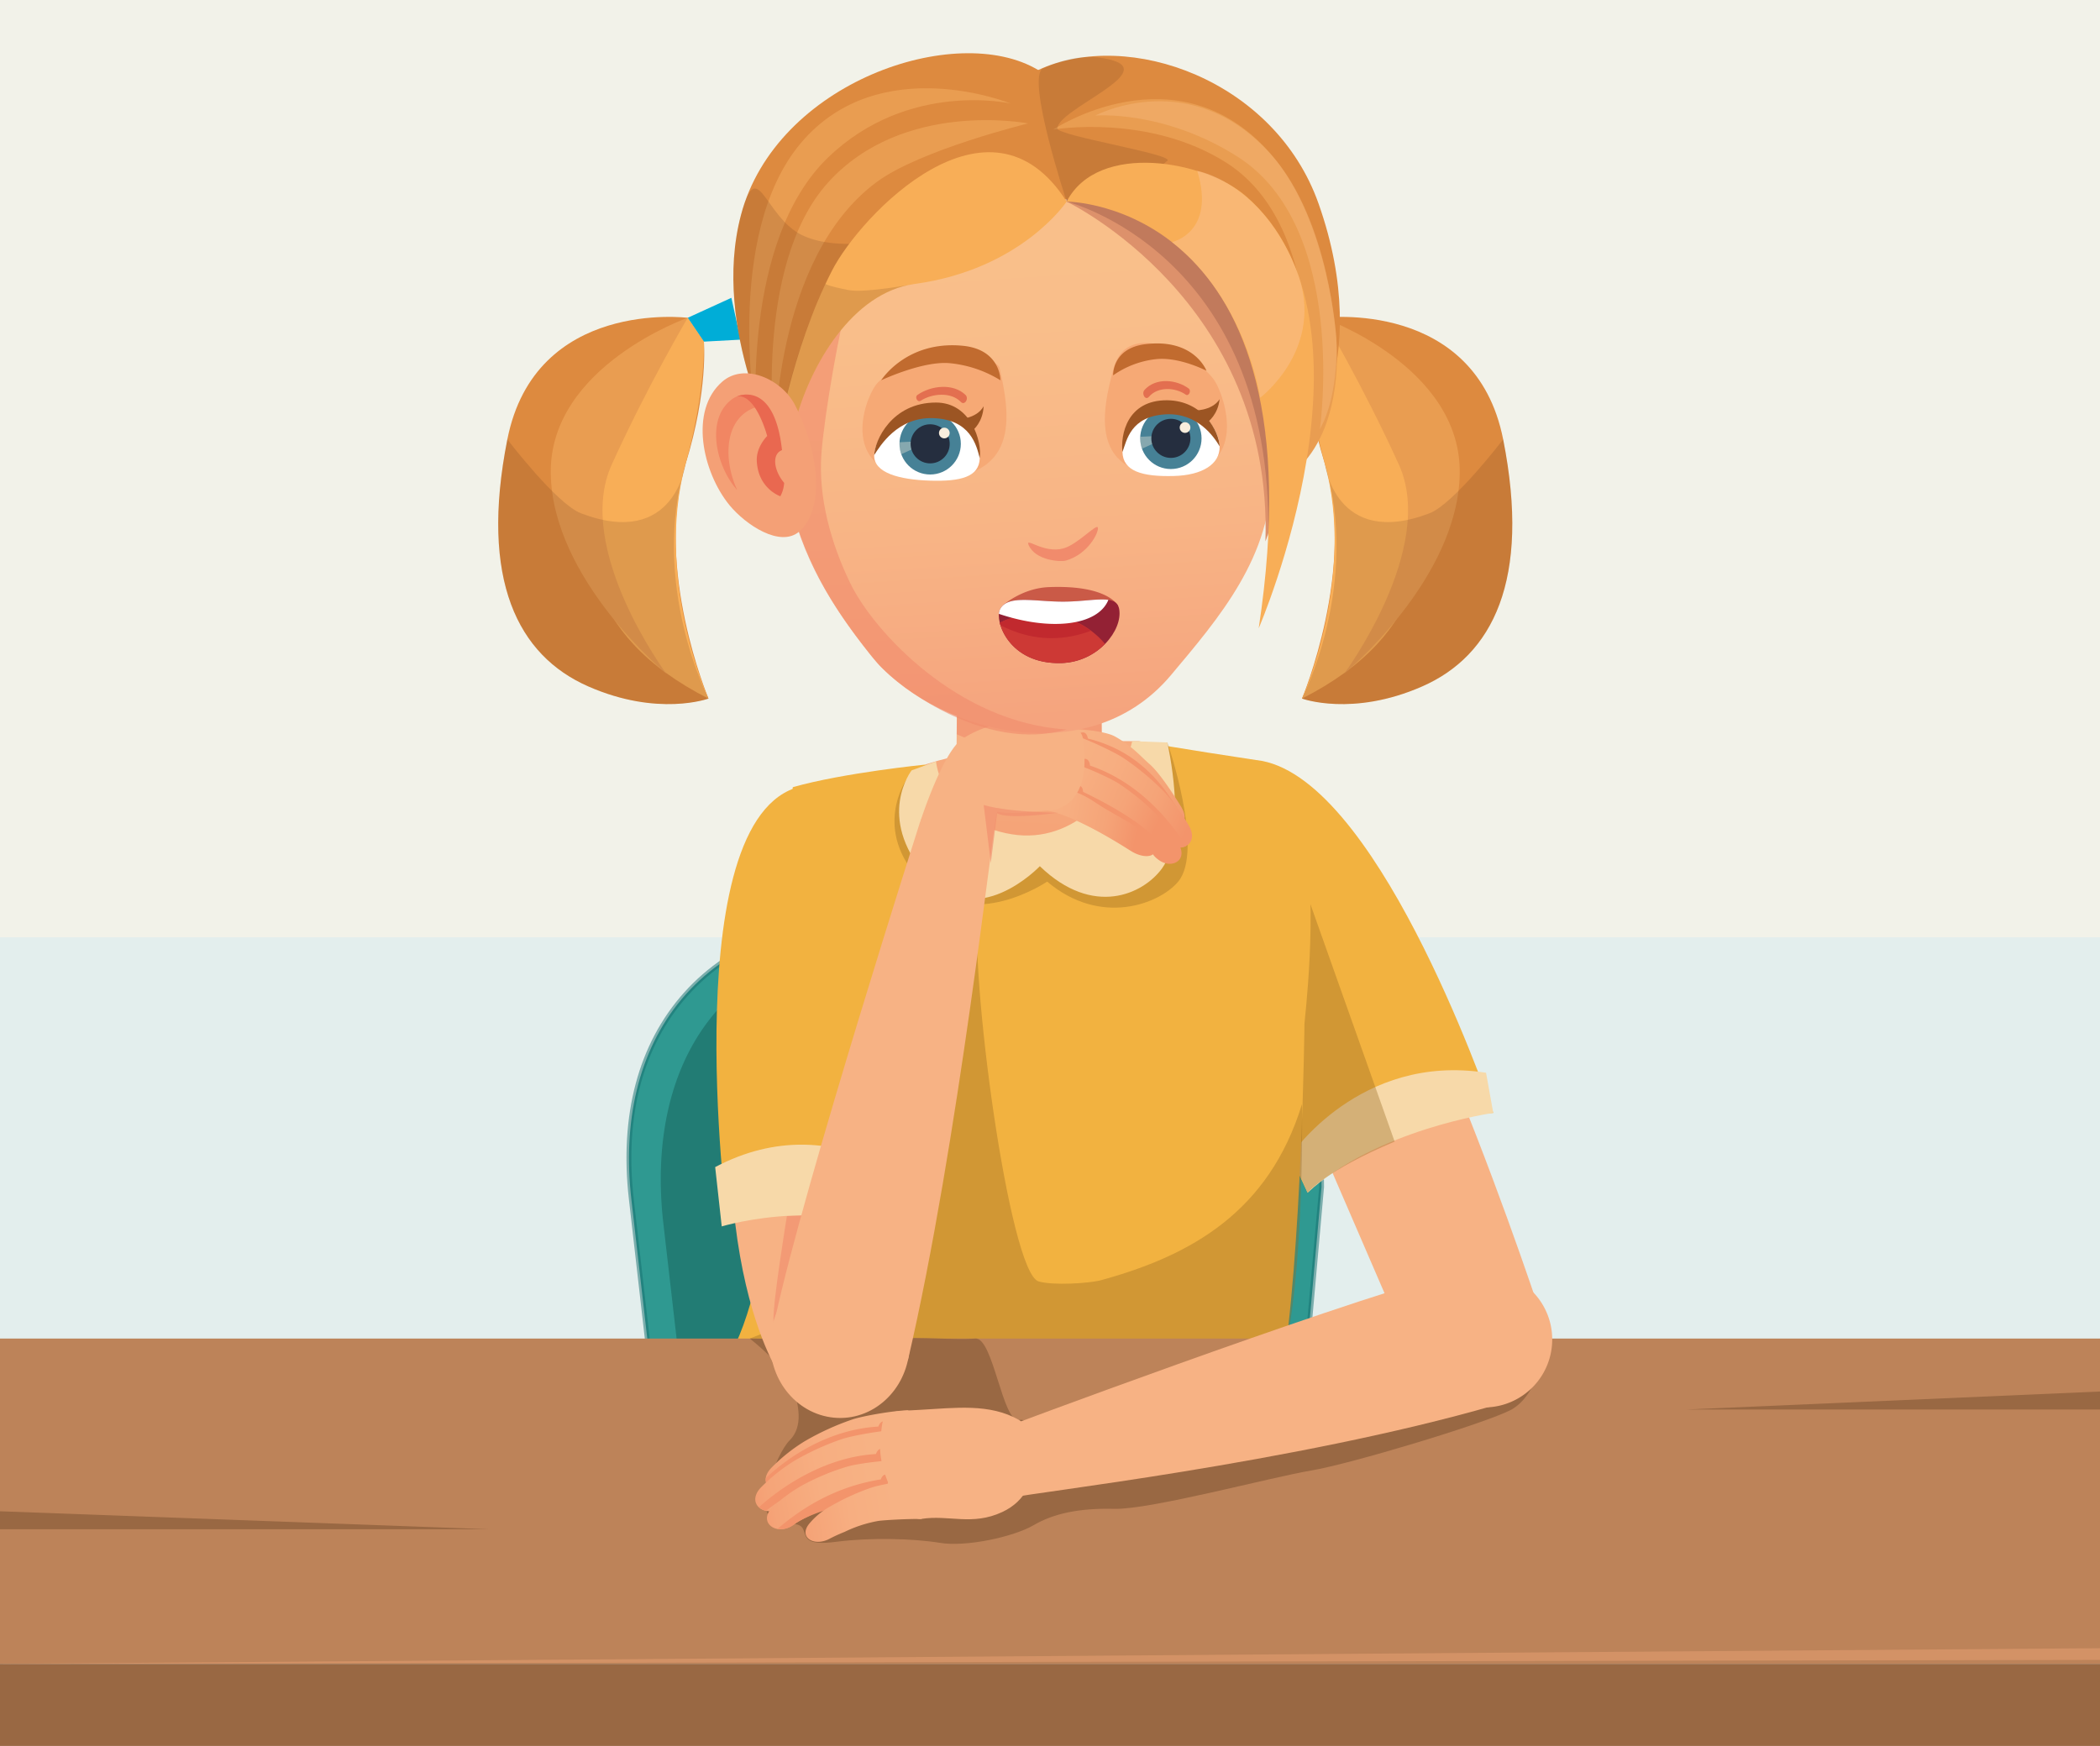 <svg xmlns="http://www.w3.org/2000/svg" xmlns:xlink="http://www.w3.org/1999/xlink" width="1300" height="1081.05" viewBox="0 0 1300 1081.05"><defs><style>.cls-1{fill:#f2f2e9;}.cls-2{fill:#cfeaf2;opacity:0.42;}.cls-11,.cls-2,.cls-28,.cls-37,.cls-4,.cls-42,.cls-43,.cls-9{isolation:isolate;}.cls-3{fill:#2f9991;}.cls-4{fill:#176e6e;opacity:0.51;}.cls-5{fill:#227c74;}.cls-6{fill:#f7b284;}.cls-7{fill:#f2b240;}.cls-8{fill:#f7d9a9;}.cls-9{fill:#966920;}.cls-37,.cls-9{opacity:0.36;}.cls-10{fill:url(#Безымянный_градиент_10);}.cls-11,.cls-47{fill:#f18b6c;}.cls-11{opacity:0.61;}.cls-12{fill:#bd8359;}.cls-13{fill:#996843;}.cls-14{fill:url(#Безымянный_градиент_10-2);}.cls-15{fill:#f3946b;}.cls-16{fill:url(#Безымянный_градиент_10-3);}.cls-17{fill:url(#Безымянный_градиент_10-4);}.cls-18{fill:url(#Безымянный_градиент_10-5);}.cls-19{fill:url(#Безымянный_градиент_10-6);}.cls-20{fill:url(#Безымянный_градиент_10-7);}.cls-21{fill:url(#Безымянный_градиент_10-8);}.cls-22{fill:url(#Безымянный_градиент_10-9);}.cls-23{fill:#d39266;}.cls-24{fill:#dd8a3f;}.cls-25{fill:#00add7;}.cls-26{fill:#f8ae57;}.cls-27{fill:#e99d51;}.cls-28{fill:#452211;opacity:0.14;}.cls-29{fill:url(#Безымянный_градиент_2);}.cls-30{fill:#f6a975;}.cls-31{fill:#fff;}.cls-32{fill:none;}.cls-33{fill:#e36f50;}.cls-34{fill:#c16b2f;}.cls-35{fill:#9c5523;}.cls-36{fill:#468196;}.cls-37,.cls-39{fill:#f9eedd;}.cls-38{fill:#252e3f;}.cls-40{fill:#dd916b;}.cls-41{fill:#c17a5c;}.cls-42,.cls-43{fill:#f9bb80;}.cls-42{opacity:0.4;}.cls-43{opacity:0.71;}.cls-44{fill:#f4a076;}.cls-45{fill:#f18663;}.cls-46{fill:#e96850;}.cls-48{fill:#ca5a47;}.cls-49{fill:#932134;}.cls-50{fill:#cd3935;}.cls-51{fill:#c1292e;}</style><linearGradient id="Безымянный_градиент_10" x1="633.28" y1="501.17" x2="645.4" y2="734.54" gradientTransform="matrix(1, 0, 0, -1, 0, 1079.89)" gradientUnits="userSpaceOnUse"><stop offset="0" stop-color="#f3946b"/><stop offset="0.28" stop-color="#f5a478"/><stop offset="0.62" stop-color="#f7ae81"/><stop offset="1" stop-color="#f7b284"/></linearGradient><linearGradient id="Безымянный_градиент_10-2" x1="-3070.04" y1="-2147.52" x2="-3070.04" y2="-2052.54" gradientTransform="matrix(0.16, 0.99, 0.99, -0.16, 3071.75, 3604.75)" xlink:href="#Безымянный_градиент_10"/><linearGradient id="Безымянный_градиент_10-3" x1="-3059.08" y1="-2155.75" x2="-3059.08" y2="-2060.76" gradientTransform="matrix(0.16, 0.99, 0.99, -0.16, 3071.75, 3604.75)" xlink:href="#Безымянный_градиент_10"/><linearGradient id="Безымянный_градиент_10-4" x1="-3044.13" y1="-2150.44" x2="-3044.13" y2="-2063.92" gradientTransform="matrix(0.16, 0.99, 0.99, -0.16, 3071.75, 3604.75)" xlink:href="#Безымянный_градиент_10"/><linearGradient id="Безымянный_градиент_10-5" x1="-3031.09" y1="-2128.22" x2="-3031.09" y2="-2052.58" gradientTransform="matrix(0.16, 0.99, 0.99, -0.16, 3071.75, 3604.75)" xlink:href="#Безымянный_градиент_10"/><linearGradient id="Безымянный_градиент_10-6" x1="-3022.75" y1="-2272.72" x2="-3022.75" y2="-2179.68" gradientTransform="translate(-2410.64 2568.64) rotate(109.74)" xlink:href="#Безымянный_градиент_10"/><linearGradient id="Безымянный_градиент_10-7" x1="-3031.28" y1="-2279.71" x2="-3031.28" y2="-2184.71" gradientTransform="translate(-2583.05 2332.38) rotate(114.22)" xlink:href="#Безымянный_градиент_10"/><linearGradient id="Безымянный_градиент_10-8" x1="-3037.25" y1="-2275.31" x2="-3037.25" y2="-2188.78" gradientTransform="matrix(-0.43, 0.9, -0.9, -0.43, -2633.29, 2257.15)" xlink:href="#Безымянный_градиент_10"/><linearGradient id="Безымянный_градиент_10-9" x1="-2907.28" y1="-2251.97" x2="-2907.28" y2="-2180.21" gradientTransform="translate(-2079.08 2911.33) rotate(101.45)" xlink:href="#Безымянный_градиент_10"/><linearGradient id="Безымянный_градиент_2" x1="5919.46" y1="776.73" x2="5877.18" y2="402.79" gradientTransform="matrix(-1, -0.06, 0.03, -1.1, 6513.3, 1240.42)" gradientUnits="userSpaceOnUse"><stop offset="0" stop-color="#fac18b"/><stop offset="0.41" stop-color="#f9be8a"/><stop offset="0.72" stop-color="#f8b485"/><stop offset="1" stop-color="#f5a47e"/></linearGradient></defs><g id="Слой_2" data-name="Слой 2"><g id="Слой_1-2" data-name="Слой 1"><rect class="cls-1" width="1300" height="1081.05"/><rect class="cls-2" y="580.36" width="1300" height="500.69"/><path class="cls-3" d="M637.3,565.53H560.71c-132.53,0-180.69,82.47-169.88,177L402.92,848.4H808l10.11-113.52C818.14,641.35,737.17,565.53,637.3,565.53Z"/><path class="cls-4" d="M809.41,849.9H401.58L389.34,742.73c-6-52.11,5.8-96.36,34-128,14.35-16.08,32.82-28.55,54.89-37.06C501.75,568.61,529.5,564,560.71,564H637.3c100.54,0,182.34,76.64,182.34,170.85V735Zm-405.15-3h402.4l10-112.09C816.6,642.29,736.16,567,637.3,567H560.72c-60.23,0-105.7,16.73-135.13,49.72-27.62,31-39.13,74.41-33.27,125.64Z"/><path class="cls-5" d="M638.14,578.16H567.38c-122.45,0-166.95,82.47-157,177l10.71,93.21h355l10.93-104C787,650.82,730.42,578.16,638.14,578.16Z"/><path class="cls-6" d="M592.78,378.23l-.8,112s18.86,19.86,47.36,17.19c34.37-3.32,43-11.28,43-11.28L681.7,397Z"/><path class="cls-6" d="M755.11,564.15c-27.21-66.3,7.26-105.51,44.09-75.24,67.32,55.31,156.62,331,156.62,331l-85.31,11.88S760.73,577.87,755.11,564.15Z"/><path class="cls-7" d="M777.64,470.61c72.94,7.78,141.24,203,146.76,218.46,0,0-68.58,1.5-114.94,49.37L737.84,587Z"/><path class="cls-8" d="M919.94,664.22c-78.41-12.23-120.74,51-120.74,51l10.26,23.25C852.08,699.34,924.4,689.1,924.4,689.1Z"/><path class="cls-9" d="M863.36,706.85,810.1,556.71,793.05,701.33l16.41,37.11S821.06,724.58,863.36,706.85Z"/><path class="cls-7" d="M777.64,470.61C733.6,464,705.28,459,705.28,459s-2.66,61.91-55.3,67.41c-61.12,6.4-77.05-53-77.05-53s-50.8,5.06-82.16,14c0,0-7.64,113.42-8.77,146.48-1.6,46.81-.84,164.45-35.64,214.29-32.39,70,338.85,53.19,346.69,6.09,13-78.09,14.48-220.38,14.48-220.38-.15-1.1,8.66-69.66,0-116.86C802.13,487.52,777.64,470.61,777.64,470.61Z"/><path class="cls-10" d="M639.46,528.93c31.07,6.86,65.61-39.13,65.82-70-44.46-.47-88.68.65-132.35,14.37C579.48,510,602.54,520.73,639.46,528.93Z"/><path class="cls-9" d="M586.76,493.57s.85,26.51,44.09,32.55c38.91,5.44,69.25-33.6,76.83-64.6l15-1.79s23,66.57,6.69,86.13c-11.5,13.81-48,28.07-81.12,0,0,0-46.74,31.86-77.76,0S561,482.93,561,482.93Z"/><path class="cls-8" d="M579.42,471.45s3.79,38.25,47,45.13c38.91,6.19,67.26-27.38,74.5-57.7l21.7.85s12.93,55.82-3.35,78.07c-11.5,15.72-42.43,30.5-75.56-1.47,0,0-39.62,41.85-70.64,5.6S564.33,477,564.33,477Z"/><path class="cls-9" d="M464.21,828.8c139.55,43.53,332,3.38,332,3.38C807.53,778.7,806,683.64,806,683.64c-20.51,66.76-68.63,93.72-124.28,109-7.38,2-29.8,3.42-38.78.78-18.26-5.35-43.39-193.87-37.23-233.42.28-1.81-41.48,240.59-43.31,241C499.11,813.75,464.21,828.8,464.21,828.8Z"/><path class="cls-11" d="M682,458.59l-.32-31.17-88.92-18.76-.49,46C652.66,481.26,674.4,465.36,682,458.59Z"/><rect class="cls-12" y="828.8" width="1300" height="201.41"/><path class="cls-13" d="M464.21,828.8s22.93,18.1,26.6,29.71,6.57,24.75-2,33.34S467,936.91,478.71,940.7s16.3,1.66,18.5,6.18.11,10.41,20.61,7.74,47.49-2.06,64,.67,45.93-3.84,58-10.91,27.74-10.69,50-10.14,97.49-19.67,121.74-23.71,106.08-28.64,123.25-37.3,24.75-40.61,13.13-41.05-190.54,17.75-202.61,26.33-80.76,33.66-91.88,38.55-12.33-19.83-22.58-17.83-16-51.42-27.13-50.43-33.89-1.09-49.8,0S464.21,828.8,464.21,828.8Z"/><rect class="cls-13" y="1030.22" width="1300" height="50.83"/><path class="cls-6" d="M925.39,870.09C801.33,906,632.91,924.91,628.61,927c-17,8.32-27.4-35.35-9.64-42.07,0,0,199.76-74.93,277.49-96Z"/><path class="cls-6" d="M918.76,871.44a42.09,42.09,0,1,1,.1,0Z"/><path class="cls-14" d="M562.26,873.23c-9.67.18-28.56,3.62-34.65,5.67a164.12,164.12,0,0,0-29.53,13.52,106.83,106.83,0,0,0-20.87,16.73c-9.41,10.33,3.65,19.25,14.15,11.35a129.51,129.51,0,0,1,17.09-9.86,91.2,91.2,0,0,1,24.41-7.87c4.68-.64,20.85-1.46,30.92-1.32C569.5,896.16,562.26,873.23,562.26,873.23Z"/><path class="cls-15" d="M474.05,915.27a6.9,6.9,0,0,0,1.38,5c4.27-3.9,15.82-13.41,35.21-23.28,13.54-6.94,37-9,37-9l1.79-6.88s-3.49-3.48-5.71,2.18C507.55,885.41,481.28,908.3,474.05,915.27Z"/><path class="cls-16" d="M555.84,885.33c-9.71.21-28.5,3.64-34.67,5.72a164.24,164.24,0,0,0-29.58,13.53,111.07,111.07,0,0,0-20.83,16.72c-9.35,10.29,3.72,19.34,14.22,11.43a123.49,123.49,0,0,1,17.07-10,90,90,0,0,1,24.4-7.86c4.64-.65,20.85-1.47,30.91-1.42C563.12,908.21,555.84,885.33,555.84,885.33Z"/><path class="cls-15" d="M509.19,914c13.56-6.91,37-9,37-9l1.81-7s-3.53-3.39-5.77,2.3c-36,2.12-64.34,25.61-72.42,32.93a9,9,0,0,0,4.42,2.15C477.65,932.72,488.76,924.49,509.19,914Z"/><path class="cls-17" d="M556.06,904.25c-8.76-.23-26,2.15-31.55,3.83a148.37,148.37,0,0,0-27.26,11.26,94,94,0,0,0-19.34,14.23c-8.81,9,2.79,17.63,12.54,10.92a109.69,109.69,0,0,1,15.72-8.39,82.92,82.92,0,0,1,22.43-6.26c4.23-.38,18.93-.5,28.07-.05C562.05,925.16,556.06,904.25,556.06,904.25Z"/><path class="cls-15" d="M501.07,938.73a90.19,90.19,0,0,1,24.42-6.81,16.64,16.64,0,0,1,2-.09c10.93-5.32,21.3-10.19,21.3-10.19l1.79-6.88s-3.09-4.45-5.34,1.25c-34.2,5.44-55.51,23.72-64.07,30.69a13.8,13.8,0,0,0,10-2.43C494.06,942.22,493.16,942.32,501.07,938.73Z"/><path class="cls-18" d="M569.13,916.16c-8.36.2-24.58,3.18-29.88,5a142.88,142.88,0,0,0-25.48,11.71,44.53,44.53,0,0,0-12.22,9.88c-8.07,8.92,2.35,15.36,12.25,9.87a98.47,98.47,0,0,1,9-4.09,79,79,0,0,1,21-6.82c4-.55,18-1.3,26.62-1.21C575.43,935.88,569.13,916.16,569.13,916.16Z"/><path class="cls-6" d="M630.88,879.23c-18.22-10.45-39.49-7.48-61.74-6.27-23.91,1.24-22.27.64-24.16,19-2.14,21.19,15.25,50.12,25.46,48.5,16.93-2.68,31.35,4.44,50-4.25C650.13,922.38,639.07,884,630.88,879.23Z"/><path class="cls-6" d="M540.68,540.51c1.67-71.65-67.86-3.68-67.86-3.68-52,223.73,9.58,313.91,9.58,313.91l76.52-48S540.35,555.32,540.68,540.51Z"/><path class="cls-11" d="M496,752.52l9.11,3.57s-25.34,78.79-26.29,62c-.62-11,8.33-65.24,8.33-65.24Z"/><path class="cls-7" d="M499.42,486.23C416.84,497.45,450.14,756,450.14,756S516.9,727.07,573,774.13l-18.7-252.21S543.72,475.88,499.42,486.23Z"/><path class="cls-8" d="M442.73,722.63C519.35,682.18,578.1,743,578.1,743L573,774.17c-50.48-37.63-126.21-14.81-126.21-14.81Z"/><path class="cls-6" d="M562,842.41c31.28-134,53-334.06,55-338.73,7.69-18.51-41.45-13.71-47.52,5.53,0,0-71.31,222.66-89.5,306.54Z"/><path class="cls-6" d="M563,835.79c2.11-25.37-15.43-47.74-39.19-50s-44.6,16.6-46.75,42,15.47,47.73,39.21,50S560.89,861.25,563,835.79Z"/><path class="cls-19" d="M656.52,451.39c11.39-.53,28,1.46,33.57,4.55,10.71,5.93,15.62,12,21.57,17.2,6.58,5.72,16.15,20.9,19.29,26,7.36,11.87-4,13.9-12.84,4.26a131.92,131.92,0,0,0-15-12.82,91.93,91.93,0,0,0-22.54-12.2c-4.5-1.48-20.24-5.24-30.17-7C645.75,465.24,656.52,451.39,656.52,451.39Z"/><path class="cls-15" d="M728.3,499.46c-.13,1.93,3.08,6.72,1.81,7.91-3.49-4.61-9.39-17.28-26.69-30.5-12-9.31-34.67-15.67-34.67-15.67l-.5-7.1s4.07-2.77,5.24,3.19C708.61,466,722.46,491.28,728.3,499.46Z"/><path class="cls-20" d="M663.82,454.87c9.31,2.76,26.54,11,31.94,14.66a163.33,163.33,0,0,1,25,20.85A111,111,0,0,1,736.4,512c6.31,12.4-8.68,17.67-16.73,7.28a122.14,122.14,0,0,0-13.83-14.12,89.46,89.46,0,0,0-21.48-14.06c-4.3-1.86-19.72-6.92-29.45-9.53C650.76,475,663.82,454.87,663.82,454.87Z"/><path class="cls-15" d="M701.26,494.83C690,484.59,668,476.42,668,476.42l1.79-6.12s4.31-2.33,5,3.75c34.13,11.51,53.61,40.58,59.48,49.77a9.13,9.13,0,0,1-4.85.92C726.75,521.2,718.2,510.33,701.26,494.83Z"/><path class="cls-21" d="M663.69,472.51c8.45,2.31,24.23,9.57,29.1,12.79A148.4,148.4,0,0,1,715.65,504,94.06,94.06,0,0,1,730,523.18c5.83,11.14-7.77,16.06-15.16,6.82a109.52,109.52,0,0,0-12.63-12.58,82.61,82.61,0,0,0-19.65-12.48c-3.94-1.58-18-5.95-26.81-8.14C651.91,490.79,663.69,472.51,663.69,472.51Z"/><path class="cls-15" d="M706.35,521.42c-6.33-5.52-12.77-13.94-18.85-16.48a15.51,15.51,0,0,0-1.88-.66,40,40,0,0,0-20.09-9.63l.22-7.1s4.25-3.36,4.75,2.76c31.16,15.08,51.67,30.14,53.15,44-3-.41-6.88-1.55-9.47-4.75C712.08,526.78,712.89,527.14,706.35,521.42Z"/><path class="cls-22" d="M655.37,487.94c8.33.59,16.83,5,22,8.47,8.74,5.88,17.33,10.08,23.09,13.82a44.11,44.11,0,0,1,11.78,10.42c7.64,9.29-2.37,12.33-12,6.35-3.29-2-32.61-21.2-51.54-25.07C644,497.1,655.37,487.94,655.37,487.94Z"/><path class="cls-6" d="M595.83,457.45c13.4-8.75,29.1-10.74,29.1-10.74A65.33,65.33,0,0,1,648,447.82c23.39,5.2,22.25,1.66,23.26,20.11,1.15,21.26-8.54,33.25-22.52,34-13,.72-22.57,2.74-35.53,0-15.26,5.67-44.38,19.88-43.17,5.85C570,507.79,583.76,465.34,595.83,457.45Z"/><path class="cls-11" d="M608.93,498.41c17.71,5.37,55.57,4.54,43.87,5.09-31.84,4.11-35.53,0-35.53,0l-3.91,30.84C611.34,517.51,608.93,498.41,608.93,498.41Z"/><polygon class="cls-13" points="0 935.74 0 946.88 302.48 946.88 0 935.74"/><polygon class="cls-13" points="1300 861.59 1300 872.73 1044 872.73 1300 861.59"/><polygon class="cls-23" points="1300 1027.76 0 1030.22 1300 1020.53 1300 1027.76"/><path class="cls-24" d="M818.87,196.77s94.37-12,111.66,75.29-6.68,133.83-50,152.9S806,432.54,806,432.54s34-80.93,14.06-145.67c-14-45.52-11.21-75.34-11.21-75.34Z"/><polygon class="cls-25" points="791.84 184.4 818.88 196.77 808.88 211.53 786.16 210.3 791.84 184.4"/><path class="cls-26" d="M818.87,196.77S964.33,352.29,806,432.54c0,0,33.67-74.5,14.06-145.67-12.65-45.92-11.21-75.34-11.21-75.34Z"/><path class="cls-27" d="M818.87,196.77s85.45,30,84.77,96S832.13,417.1,832.13,417.1,889.5,339.62,866,287.72C843.79,238.88,818.87,196.77,818.87,196.77Z"/><path class="cls-28" d="M930.53,272.06c17.29,87.3-6.68,133.83-50,152.9S806,432.54,806,432.54s36.56-70.93,14.06-145.67c0,0,6.55,53.26,64.89,30.93C900.05,312,930.53,272.06,930.53,272.06Z"/><path class="cls-24" d="M425.72,196.77s-94.36-12-111.65,75.29,6.67,133.83,50,152.9,74.52,7.58,74.52,7.58-34-80.93-14.06-145.67c14-45.52,11.21-75.34,11.21-75.34Z"/><polygon class="cls-25" points="452.76 184.4 425.72 196.77 435.71 211.53 458.44 210.3 452.76 184.4"/><path class="cls-26" d="M425.72,196.77S280.26,352.29,438.56,432.54c0,0-33.67-74.5-14.06-145.67,12.66-45.92,11.21-75.34,11.21-75.34Z"/><path class="cls-27" d="M425.72,196.77s-85.44,30-84.77,96S412.47,417.1,412.47,417.1s-57.37-77.43-33.82-129.33C400.81,238.88,425.72,196.77,425.72,196.77Z"/><path class="cls-28" d="M314.07,272.06c-17.3,87.3,6.67,133.83,50,152.9s74.52,7.58,74.52,7.58S402,361.61,424.5,286.87c0,0-6.54,53.26-64.89,30.93C344.54,312,314.07,272.06,314.07,272.06Z"/><path class="cls-29" d="M773.77,134.42C776.86,152.07,785.83,223.8,787,292c.84,52.23-32.42,90.65-62.17,126.08C672.62,480.24,575.86,452,539,405.65c-51.24-64.29-69.1-118.72-48.7-263.07,4.94-4.15,93.94-77.05,167.74-78.06C722.75,63.64,773.77,134.42,773.77,134.42Z"/><path class="cls-11" d="M526.24,360.87c-11.83-24.49-19.78-52.88-17.73-80.06,1.88-24.76,11.45-79.24,17.17-98C567.19,134.42,655.5,99,653.19,85.71c0,0,54.4-12.54-8.77-11.71-74.9,1-149.14,64.36-154.17,68.58C469.85,286.93,486.14,341.73,543,410.4c10.9,13.16,65.89,56.2,117.29,41.27C593.13,447.64,540.81,391.11,526.24,360.87Z"/><path class="cls-30" d="M542.17,238.34C534.66,248.6,519,293.1,570,296c63.86,3.61,54.94-40.48,48.76-68.39C613.6,216.06,553.55,222.86,542.17,238.34Z"/><path class="cls-31" d="M541.16,281.79c-.35,11,15.58,15.22,34.6,15.81s30.37-2.29,30.75-13.86-11.32-29.22-30.26-29.81S541.6,269.57,541.16,281.79Z"/><line class="cls-32" x1="594.8" y1="283.52" x2="593.13" y2="272.94"/><path class="cls-33" d="M597.71,244.53c-7.72-7.46-21.46-5.8-29.77,0-1.84,1.33,0,4.88,2,3.61,6.94-4.53,18.72-5.67,24.9.76C597.12,251.24,600,246.87,597.71,244.53Z"/><path class="cls-30" d="M752,235.89c6.37,9.91,21.26,54.87-23.71,57.6-55.28,3.3-46.08-39.69-38.81-65.73C698.35,195.89,742.24,220.91,752,235.89Z"/><path class="cls-31" d="M755,276.37c.33,11.11-10.89,17.91-28.36,18.35-19.78.54-31.5-3.07-31.77-14.85s10.62-30,28-31S754.64,263.88,755,276.37Z"/><line class="cls-32" x1="738.18" y1="280.22" x2="739.94" y2="269.39"/><path class="cls-33" d="M708.53,241.4c7.14-7.83,19.84-6.41,27.38-.81,1.73,1.42-.06,5-1.87,3.76-6.31-4.46-17.17-5.24-22.83,1.36C709.1,248.2,706.41,243.83,708.53,241.4Z"/><path class="cls-34" d="M746.87,229.57s-16.93-8.83-31.44-7.17a56.84,56.84,0,0,0-26.34,10s-.78-16.73,19.94-19.29C739.35,209.34,746.87,229.57,746.87,229.57Z"/><path class="cls-34" d="M545.5,235.45s25.47-12,42.16-10.6a73,73,0,0,1,31.65,10.6s.27-19.17-23.53-21.38C560.93,210.81,545.5,235.45,545.5,235.45Z"/><path class="cls-35" d="M738.5,254.17s11.63.59,16.49-7c-1,9.64-7.28,14.08-7.28,14.08Z"/><circle class="cls-36" cx="575.81" cy="274.81" r="18.99"/><path class="cls-37" d="M557,273.82l19.25-.93-18.18,8.27A12.15,12.15,0,0,1,557,273.82Z"/><circle class="cls-38" cx="575.81" cy="274.81" r="12.1"/><circle class="cls-39" cx="584.58" cy="268.11" r="3.31"/><circle class="cls-36" cx="724.83" cy="271.42" r="18.99"/><path class="cls-37" d="M706,270.43l19.25-.93-18.18,8.27A12.07,12.07,0,0,1,706,270.43Z"/><circle class="cls-38" cx="724.83" cy="271.42" r="12.1"/><circle class="cls-39" cx="733.6" cy="264.73" r="3.31"/><path class="cls-35" d="M606.51,283.74c-2-7.92-5.66-24.17-29.07-24.84-21.86-.68-32.72,17.32-36.28,22.89.33-8.85,10.74-32.54,38.27-32.54C601.2,249.25,608,273.61,606.51,283.74Z"/><path class="cls-35" d="M592.84,259.57s11.64,0,16.06-8c-.44,9.82-6.42,14.59-6.42,14.59Z"/><path class="cls-35" d="M694.87,279.87c2.67-7.35,5-22,26.53-23.31,20.11-1.16,30.28,14.21,33.6,19.81-.27-9-10.18-28.28-32.39-28.54C697.47,247.61,693.6,269.57,694.87,279.87Z"/><path class="cls-40" d="M660.3,124.82s127.87,61.11,123.05,210.39c0,0,50.77-124.16-45.8-192.43C737.55,142.78,665.65,70.52,660.3,124.82Z"/><path class="cls-41" d="M660.3,124.82s127.87,31.61,124.81,207.1c0,0,38.45-125.93-58.11-194.2C727,137.72,665.65,70.52,660.3,124.82Z"/><path class="cls-24" d="M642.69,43.36c-50.83-30.39-162.31,7.69-184,89.76C440,204,482.92,281,482.92,281S508,168,569.09,144.61c45.89-17.55,85.54-20.77,85.54-20.77C652.21,108.67,665.27,56.86,642.69,43.36Z"/><path class="cls-24" d="M803.71,277.77c.84,7.06,48-51.27,12.56-151.64-27-76.55-117.68-108.71-173.58-82.77-11,5.13,11.94,80.48,11.94,80.48S783.16,106.11,803.71,277.77Z"/><path class="cls-27" d="M625.68,64.11s-81.25-33-129.77,24.29-27.62,172.77-27.62,172.77-9.4-111.83,44.27-163.6C562.33,49.55,625.68,64.11,625.68,64.11Z"/><path class="cls-27" d="M636.47,76.42S559.2,61.37,512.56,113.07s-33,161.74-33,161.74-1.26-114.22,63-162C569.56,92.74,636.47,76.42,636.47,76.42Z"/><path class="cls-27" d="M652,80.22s76-50.54,133.71,14C823.42,136.47,827.4,212,827.4,212s4.66,49.13-22.33,76.58c0,0,26.8-141.69-46-187.9C710.79,70.08,652,80.22,652,80.22Z"/><path class="cls-42" d="M678,71.55s60-31.79,109.73,25.13C823,137.13,827.25,209.3,827.25,209.3s2.2,34.28-10.21,56.58c0,0,18-125.11-51-168.91C720.24,67.91,678,71.55,678,71.55Z"/><path class="cls-28" d="M458.74,133.12C440,204,482.92,281,482.92,281S508,168,569.09,144.61c0,0-45.57,13.65-72.21,1.16C473.25,134.7,468.91,94.55,458.74,133.12Z"/><path class="cls-26" d="M660.3,124.82s-27.88,42-94.11,51c-38.62,5.26-64.89,50.63-74.17,86.44-5.53,21.3-11.64,14.22-11.64,14.22s9.34-59.65,34.71-109C532.64,133.25,612.39,49.32,660.3,124.82Z"/><path class="cls-28" d="M566.19,175.81c-38.62,5.26-64.89,50.63-74.17,86.44-5.53,21.3-11.64,14.22-11.64,14.22s6.94-49.77,30.6-100.66c0,0,1.58,1.35,14.58,3.84C535.5,181.56,566.19,175.81,566.19,175.81Z"/><path class="cls-28" d="M654.55,79.54c.3-11.78,61.63-34.32,34-42.25-11.8-3.39-26.08-2.77-42.79,5-11,5.12,14.57,82.54,14.57,82.54s44.56-9.7,62.37-25.34C727,95.65,654.44,84,654.55,79.54Z"/><path class="cls-26" d="M660.3,124.82s159,.12,118.89,264.21c0,0,81.81-189.26-7.88-267.59C746.7,100,680,87,660.3,124.82Z"/><path class="cls-43" d="M741.17,105.84s40.06,6.82,61.52,61.72c18.63,47.64-22.59,78.72-22.59,78.72s-8.49-60.35-54.59-96.38C725.51,149.9,752.83,144.13,741.17,105.84Z"/><path class="cls-44" d="M492.12,250.72c-8.41-16.21-31.45-26.24-45-14.41-20.58,17.86-12.29,55.94,4.47,76.49,10.17,12.29,31.42,26.42,43.23,16.29C510,315.91,508,281.57,492.12,250.72Z"/><path class="cls-45" d="M473.86,250.85c-5.61-6.85-14.52-9.14-22.05-2.6-14.48,12.48-8.54,39.32,3.4,53.86a10.44,10.44,0,0,0,1.1,1.2C446.54,281.88,448.88,253.8,473.86,250.85Z"/><path class="cls-46" d="M456.28,245.45s23-10.72,27.82,33.26c-6.37,2.38-5.23,12.44,1.33,20.27a20.23,20.23,0,0,1-2.35,8.29s-13.8-4.59-14.59-21.91c-.42-8.73,6.44-15.4,6.44-15.4S468,243.7,456.28,245.45Z"/><path class="cls-47" d="M658.37,339.54c-12.35,3.45-23.88-7.35-21.61-2.09,4.24,9.79,20,10.54,23,9.67,14-4,20.56-17.66,19.87-20.43S667.09,337.11,658.37,339.54Z"/><path class="cls-48" d="M692.16,375.12s-17.15,7-36.19,6.42a114.37,114.37,0,0,1-34.79-7s11.54-10.27,27.87-11C686.14,362,692.16,375.12,692.16,375.12Z"/><path class="cls-49" d="M658.94,372.52c-18.16.16-35.55-4.66-40,5.05-3.25,6.88,5.5,33.93,38.14,33,22.76-.71,38-20.49,35.76-33.37C691.13,367.48,677.13,372.37,658.94,372.52Z"/><path class="cls-50" d="M618.92,385.6c2.54,10.46,13.59,25.68,38.15,24.93a39.53,39.53,0,0,0,27-11.82C668.78,380.36,641.24,374.26,618.92,385.6Z"/><path class="cls-51" d="M618.92,385.6a13.55,13.55,0,0,0,.42,1.51c16.81,8.66,35.48,11.06,56,3.46A54.17,54.17,0,0,0,618.92,385.6Z"/><path class="cls-31" d="M618.93,377.57a6.83,6.83,0,0,0-.55,2.52c31.88,10.76,61.29,7.42,67.76-8.67-6.13-.91-15.84,1-27.2,1.1C640.78,372.68,623.39,367.86,618.93,377.57Z"/></g></g></svg>